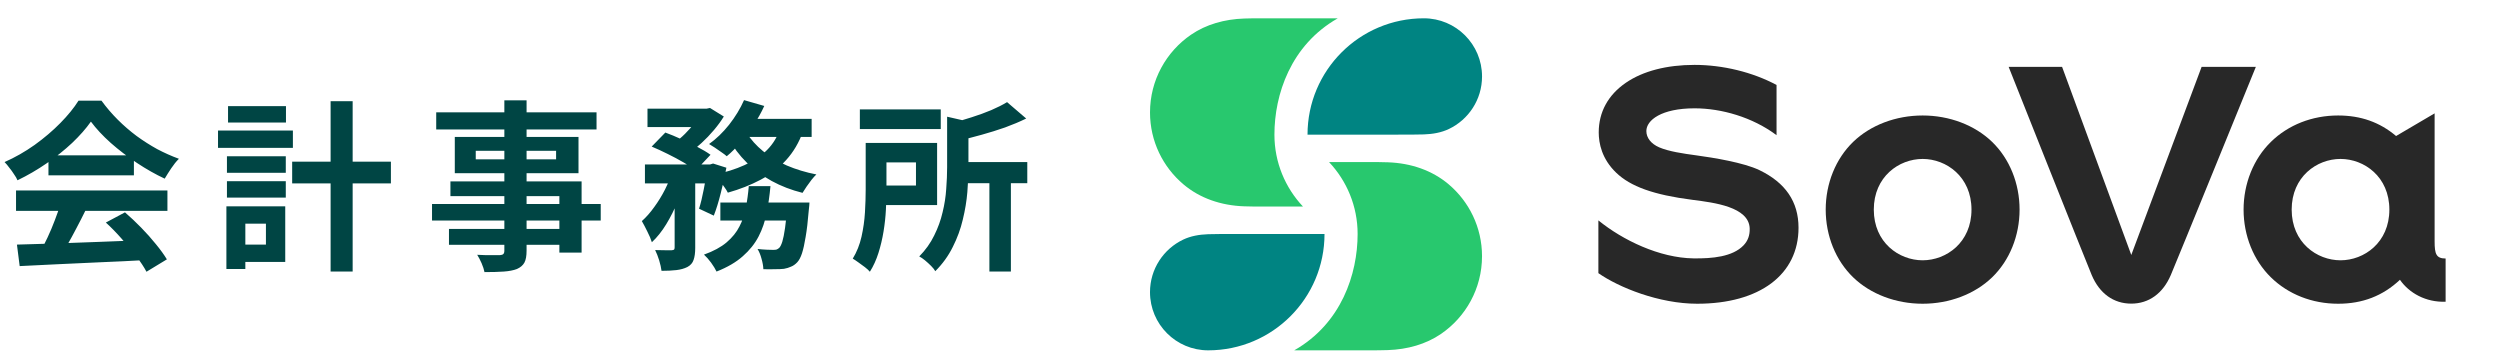 <svg width="247" height="36" viewBox="0 0 247 36" fill="none" xmlns="http://www.w3.org/2000/svg">
<path d="M1.674 24.166C2.742 24.13 3.978 24.094 5.382 24.058C6.798 24.01 8.28 23.956 9.828 23.896C11.388 23.836 12.924 23.776 14.436 23.716L14.364 25.696C12.9 25.78 11.412 25.852 9.9 25.912C8.4 25.984 6.972 26.05 5.616 26.11C4.26 26.182 3.036 26.242 1.944 26.29L1.674 24.166ZM1.584 18.82H16.542V20.836H1.584V18.82ZM4.788 15.346H13.23V17.326H4.788V15.346ZM5.976 20.134L8.442 20.8C8.166 21.364 7.872 21.94 7.56 22.528C7.26 23.104 6.96 23.656 6.66 24.184C6.372 24.712 6.096 25.18 5.832 25.588L3.942 24.958C4.182 24.514 4.434 24.016 4.698 23.464C4.962 22.9 5.202 22.33 5.418 21.754C5.646 21.166 5.832 20.626 5.976 20.134ZM10.458 21.988L12.348 20.98C12.888 21.448 13.422 21.952 13.95 22.492C14.478 23.032 14.964 23.578 15.408 24.13C15.852 24.67 16.212 25.168 16.488 25.624L14.472 26.848C14.232 26.392 13.89 25.876 13.446 25.3C13.014 24.736 12.534 24.16 12.006 23.572C11.49 22.984 10.974 22.456 10.458 21.988ZM8.982 12.016C8.502 12.7 7.884 13.402 7.128 14.122C6.372 14.83 5.532 15.502 4.608 16.138C3.684 16.774 2.724 17.332 1.728 17.812C1.656 17.632 1.542 17.434 1.386 17.218C1.242 16.99 1.086 16.774 0.918 16.57C0.762 16.354 0.606 16.168 0.45 16.012C1.482 15.556 2.472 14.992 3.42 14.32C4.368 13.636 5.214 12.916 5.958 12.16C6.714 11.392 7.314 10.654 7.758 9.946H10.026C10.506 10.606 11.04 11.23 11.628 11.818C12.216 12.406 12.84 12.946 13.5 13.438C14.16 13.918 14.838 14.35 15.534 14.734C16.242 15.106 16.956 15.424 17.676 15.688C17.412 15.952 17.16 16.264 16.92 16.624C16.68 16.984 16.464 17.326 16.272 17.65C15.372 17.23 14.46 16.714 13.536 16.102C12.612 15.49 11.748 14.83 10.944 14.122C10.152 13.414 9.498 12.712 8.982 12.016ZM28.866 15.976H38.622V18.118H28.866V15.976ZM32.664 10H34.842V26.83H32.664V10ZM22.422 15.436H28.236V17.074H22.422V15.436ZM22.53 10.486H28.254V12.106H22.53V10.486ZM22.422 17.902H28.236V19.522H22.422V17.902ZM21.54 12.898H28.938V14.608H21.54V12.898ZM23.412 20.386H28.182V25.876H23.412V24.166H26.274V22.096H23.412V20.386ZM22.368 20.386H24.24V26.578H22.368V20.386ZM49.83 9.91H52.026V24.76C52.026 25.288 51.954 25.684 51.81 25.948C51.666 26.212 51.42 26.422 51.072 26.578C50.724 26.71 50.292 26.794 49.776 26.83C49.272 26.866 48.636 26.884 47.868 26.884C47.82 26.632 47.724 26.338 47.58 26.002C47.436 25.678 47.292 25.402 47.148 25.174C47.448 25.186 47.748 25.198 48.048 25.21C48.348 25.21 48.618 25.21 48.858 25.21C49.11 25.21 49.284 25.21 49.38 25.21C49.548 25.198 49.662 25.162 49.722 25.102C49.794 25.042 49.83 24.928 49.83 24.76V9.91ZM43.098 11.098H58.938V12.79H43.098V11.098ZM47.004 14.896V15.742H54.942V14.896H47.004ZM44.934 13.528H57.156V17.11H44.934V13.528ZM44.502 17.92H57.462V24.958H55.266V19.378H44.502V17.92ZM42.684 20.152H59.352V21.79H42.684V20.152ZM44.358 22.618H56.454V24.184H44.358V22.618ZM63.972 10.738H69.858V12.556H63.972V10.738ZM71.172 20.008H78.48V21.79H71.172V20.008ZM63.72 16.246H70.416V18.118H63.72V16.246ZM66.654 17.02H68.688V24.49C68.688 24.982 68.634 25.378 68.526 25.678C68.43 25.978 68.226 26.212 67.914 26.38C67.602 26.536 67.236 26.638 66.816 26.686C66.396 26.734 65.91 26.758 65.358 26.758C65.322 26.458 65.244 26.11 65.124 25.714C65.004 25.33 64.872 24.994 64.728 24.706C65.076 24.718 65.406 24.724 65.718 24.724C66.03 24.724 66.246 24.724 66.366 24.724C66.474 24.712 66.546 24.694 66.582 24.67C66.63 24.634 66.654 24.562 66.654 24.454V17.02ZM77.796 20.008H79.974C79.974 20.008 79.968 20.11 79.956 20.314C79.944 20.506 79.926 20.674 79.902 20.818C79.818 21.862 79.716 22.726 79.596 23.41C79.488 24.082 79.368 24.622 79.236 25.03C79.104 25.426 78.948 25.72 78.768 25.912C78.576 26.116 78.372 26.26 78.156 26.344C77.952 26.44 77.718 26.512 77.454 26.56C77.238 26.584 76.95 26.596 76.59 26.596C76.23 26.608 75.84 26.608 75.42 26.596C75.408 26.284 75.348 25.942 75.24 25.57C75.144 25.198 75.012 24.874 74.844 24.598C75.168 24.634 75.468 24.658 75.744 24.67C76.032 24.682 76.248 24.688 76.392 24.688C76.536 24.688 76.65 24.676 76.734 24.652C76.818 24.616 76.902 24.562 76.986 24.49C77.094 24.382 77.196 24.178 77.292 23.878C77.388 23.566 77.478 23.116 77.562 22.528C77.646 21.94 77.724 21.19 77.796 20.278V20.008ZM73.98 18.388H76.122C76.038 19.312 75.912 20.194 75.744 21.034C75.588 21.862 75.324 22.636 74.952 23.356C74.58 24.076 74.058 24.73 73.386 25.318C72.726 25.906 71.862 26.41 70.794 26.83C70.674 26.578 70.494 26.284 70.254 25.948C70.014 25.624 69.78 25.36 69.552 25.156C70.488 24.82 71.232 24.418 71.784 23.95C72.348 23.47 72.774 22.942 73.062 22.366C73.362 21.79 73.572 21.166 73.692 20.494C73.824 19.822 73.92 19.12 73.98 18.388ZM64.386 14.482L65.736 13.096C66.228 13.276 66.75 13.492 67.302 13.744C67.866 13.996 68.4 14.254 68.904 14.518C69.42 14.782 69.852 15.04 70.2 15.292L68.742 16.84C68.43 16.588 68.028 16.324 67.536 16.048C67.044 15.76 66.516 15.478 65.952 15.202C65.4 14.926 64.878 14.686 64.386 14.482ZM69.894 16.246H70.164L70.452 16.156L71.766 16.57C71.622 17.386 71.436 18.226 71.208 19.09C70.992 19.954 70.764 20.692 70.524 21.304L69.066 20.62C69.234 20.092 69.39 19.45 69.534 18.694C69.69 17.938 69.81 17.224 69.894 16.552V16.246ZM77.094 12.628L79.344 12.97C78.948 14.074 78.39 15.022 77.67 15.814C76.962 16.594 76.122 17.242 75.15 17.758C74.178 18.274 73.098 18.7 71.91 19.036C71.838 18.88 71.718 18.688 71.55 18.46C71.394 18.232 71.226 18.01 71.046 17.794C70.878 17.566 70.722 17.386 70.578 17.254C71.682 17.026 72.672 16.714 73.548 16.318C74.436 15.922 75.18 15.424 75.78 14.824C76.392 14.212 76.83 13.48 77.094 12.628ZM73.512 9.892L75.51 10.468C75.222 11.104 74.874 11.728 74.466 12.34C74.058 12.952 73.626 13.528 73.17 14.068C72.726 14.596 72.27 15.052 71.802 15.436C71.67 15.316 71.496 15.184 71.28 15.04C71.064 14.884 70.848 14.734 70.632 14.59C70.416 14.446 70.224 14.326 70.056 14.23C70.764 13.726 71.424 13.09 72.036 12.322C72.648 11.542 73.14 10.732 73.512 9.892ZM73.746 13.096C74.166 13.768 74.712 14.38 75.384 14.932C76.068 15.484 76.854 15.958 77.742 16.354C78.642 16.738 79.614 17.032 80.658 17.236C80.514 17.368 80.352 17.548 80.172 17.776C80.004 17.992 79.842 18.214 79.686 18.442C79.53 18.67 79.398 18.874 79.29 19.054C78.186 18.778 77.172 18.388 76.248 17.884C75.336 17.38 74.514 16.774 73.782 16.066C73.062 15.358 72.456 14.554 71.964 13.654L73.746 13.096ZM66.456 16.894L67.842 17.416C67.614 18.208 67.326 19.018 66.978 19.846C66.642 20.674 66.258 21.442 65.826 22.15C65.394 22.858 64.92 23.452 64.404 23.932C64.308 23.62 64.158 23.266 63.954 22.87C63.762 22.474 63.582 22.132 63.414 21.844C63.846 21.46 64.254 20.998 64.638 20.458C65.034 19.918 65.388 19.342 65.7 18.73C66.012 18.106 66.264 17.494 66.456 16.894ZM73.458 11.746H80.19V13.528H72.594L73.458 11.746ZM69.354 10.738H69.804L70.146 10.666L71.514 11.512C71.25 11.944 70.926 12.388 70.542 12.844C70.158 13.3 69.744 13.732 69.3 14.14C68.868 14.536 68.436 14.884 68.004 15.184C67.812 15.004 67.578 14.818 67.302 14.626C67.038 14.434 66.798 14.272 66.582 14.14C66.966 13.876 67.332 13.57 67.68 13.222C68.04 12.862 68.364 12.496 68.652 12.124C68.952 11.752 69.186 11.416 69.354 11.116V10.738ZM84.954 10.81H92.946V12.754H84.954V10.81ZM94.422 16.012H101.496V18.1H94.422V16.012ZM97.752 17.47H99.876V26.83H97.752V17.47ZM93.576 11.53L96.168 12.124C96.144 12.304 95.982 12.418 95.682 12.466V16.552C95.682 17.284 95.646 18.094 95.574 18.982C95.502 19.858 95.352 20.764 95.124 21.7C94.908 22.624 94.578 23.524 94.134 24.4C93.702 25.276 93.126 26.074 92.406 26.794C92.322 26.638 92.184 26.464 91.992 26.272C91.8 26.08 91.596 25.894 91.38 25.714C91.176 25.546 90.99 25.42 90.822 25.336C91.446 24.7 91.938 24.01 92.298 23.266C92.67 22.522 92.946 21.76 93.126 20.98C93.318 20.2 93.438 19.432 93.486 18.676C93.546 17.908 93.576 17.188 93.576 16.516V11.53ZM85.53 14.122H87.582V18.73C87.582 19.33 87.564 19.99 87.528 20.71C87.492 21.418 87.414 22.138 87.294 22.87C87.174 23.602 87.006 24.31 86.79 24.994C86.574 25.678 86.292 26.296 85.944 26.848C85.836 26.716 85.674 26.566 85.458 26.398C85.242 26.23 85.02 26.068 84.792 25.912C84.576 25.756 84.396 25.636 84.252 25.552C84.648 24.904 84.936 24.184 85.116 23.392C85.296 22.588 85.41 21.784 85.458 20.98C85.506 20.164 85.53 19.408 85.53 18.712V14.122ZM99.498 10.09L101.388 11.71C100.752 12.022 100.056 12.316 99.3 12.592C98.544 12.856 97.776 13.096 96.996 13.312C96.216 13.528 95.454 13.726 94.71 13.906C94.662 13.654 94.56 13.36 94.404 13.024C94.26 12.676 94.122 12.394 93.99 12.178C94.662 11.998 95.334 11.8 96.006 11.584C96.69 11.368 97.332 11.134 97.932 10.882C98.544 10.618 99.066 10.354 99.498 10.09ZM86.718 14.122H92.586V20.26H86.718V18.334H90.498V16.048H86.718V14.122Z" fill="#004544"/>
<path d="M189.957 30.009C187.31 30.009 184.809 29.059 183.094 27.403C181.369 25.737 180.38 23.297 180.38 20.709C180.38 18.122 181.369 15.682 183.094 14.016C184.809 12.36 187.31 11.41 189.957 11.41C192.603 11.41 195.104 12.36 196.819 14.016C198.544 15.682 199.534 18.122 199.534 20.709C199.534 23.297 198.544 25.737 196.819 27.403C195.104 29.059 192.603 30.009 189.957 30.009ZM189.957 15.703C187.617 15.703 185.131 17.457 185.131 20.709C185.131 23.962 187.617 25.717 189.957 25.717C192.296 25.717 194.783 23.962 194.783 20.709C194.783 17.457 192.296 15.703 189.957 15.703Z" fill="#282828"/>
<path d="M167.681 30.009C163.921 30.009 159.942 28.402 157.92 26.988V21.775C160.331 23.734 163.963 25.48 167.31 25.528C169.178 25.554 171.173 25.369 172.254 24.25C172.692 23.796 172.893 23.245 172.869 22.564C172.795 20.438 169.344 20.016 167.238 19.747C163.352 19.25 161.095 18.422 159.679 17.064C158.253 15.697 157.954 14.145 157.954 13.083C157.954 11.072 158.883 9.375 160.641 8.173C162.327 7.02 164.673 6.411 167.423 6.411C170.199 6.411 173.147 7.121 175.523 8.395V13.356C173.148 11.575 170.069 10.702 167.423 10.702C164.15 10.702 162.66 11.873 162.66 12.947C162.66 13.606 163.113 14.207 163.937 14.561C164.86 14.959 166.256 15.169 167.607 15.351C169.264 15.575 172.276 16.061 173.831 16.81C176.395 18.046 177.694 19.923 177.694 22.5C177.694 27.132 173.858 30.009 167.681 30.009Z" fill="#282828"/>
<path d="M210.568 29.999C208.818 29.998 207.431 28.996 206.662 27.177C206.109 25.87 198.455 6.609 198.455 6.609H203.735L210.571 25.19L217.518 6.609H222.877C222.877 6.609 215.033 25.876 214.474 27.178C213.694 28.996 212.307 29.998 210.569 29.999H210.568Z" fill="#282828"/>
<path d="M231.006 30.009C228.443 30.009 226.085 29.083 224.366 27.401C222.65 25.724 221.666 23.284 221.666 20.709C221.666 18.134 222.65 15.695 224.366 14.018C226.085 12.336 228.443 11.41 231.006 11.41C233.245 11.41 235.121 12.074 236.733 13.438L240.54 11.2V23.855C240.54 25.089 240.695 25.541 241.627 25.541V29.81C239.675 29.885 238.021 28.951 237.115 27.643C235.423 29.234 233.421 30.009 231.006 30.009ZM231.243 15.703C228.903 15.703 226.417 17.457 226.417 20.709C226.417 23.962 228.903 25.717 231.243 25.717C233.582 25.717 236.069 23.962 236.069 20.709C236.069 17.457 233.582 15.703 231.243 15.703Z" fill="#282828"/>
<path d="M132.173 1.809H124.556C124.123 1.809 123.674 1.804 122.92 1.831C120.987 1.898 119.174 2.404 117.683 3.423C115.231 5.097 113.621 7.914 113.621 11.107C113.621 13.956 114.902 16.506 116.92 18.211C118.539 19.581 120.626 20.304 122.92 20.384C123.756 20.413 124.154 20.406 124.556 20.406H128.733C126.985 18.548 125.913 16.049 125.913 13.303C125.913 9.358 127.509 4.459 132.173 1.809Z" fill="#28C86E"/>
<path d="M140.678 1.808C134.33 1.808 129.183 6.954 129.183 13.302H137.966C139.049 13.302 140.036 13.303 140.678 13.28C141.564 13.25 142.403 13.102 143.152 12.744C145.089 11.82 146.426 9.844 146.426 7.555C146.426 4.381 143.852 1.808 140.678 1.808Z" fill="#008482"/>
<path d="M127.873 34.611H135.489C135.922 34.611 136.372 34.615 137.126 34.589C139.059 34.521 140.871 34.015 142.363 32.997C144.815 31.323 146.424 28.505 146.424 25.312C146.424 22.463 145.143 19.914 143.126 18.208C141.506 16.839 139.42 16.116 137.126 16.035C136.289 16.006 135.892 16.014 135.489 16.014H131.312C133.06 17.871 134.133 20.371 134.133 23.117C134.133 27.061 132.537 31.96 127.873 34.611Z" fill="#28C86E"/>
<path d="M119.367 34.613C125.716 34.613 130.862 29.467 130.862 23.118H122.08C120.996 23.118 120.009 23.118 119.367 23.14C118.482 23.171 117.642 23.318 116.893 23.676C114.957 24.601 113.62 26.577 113.62 28.866C113.62 32.04 116.193 34.613 119.367 34.613Z" fill="#008482"/>
</svg>
